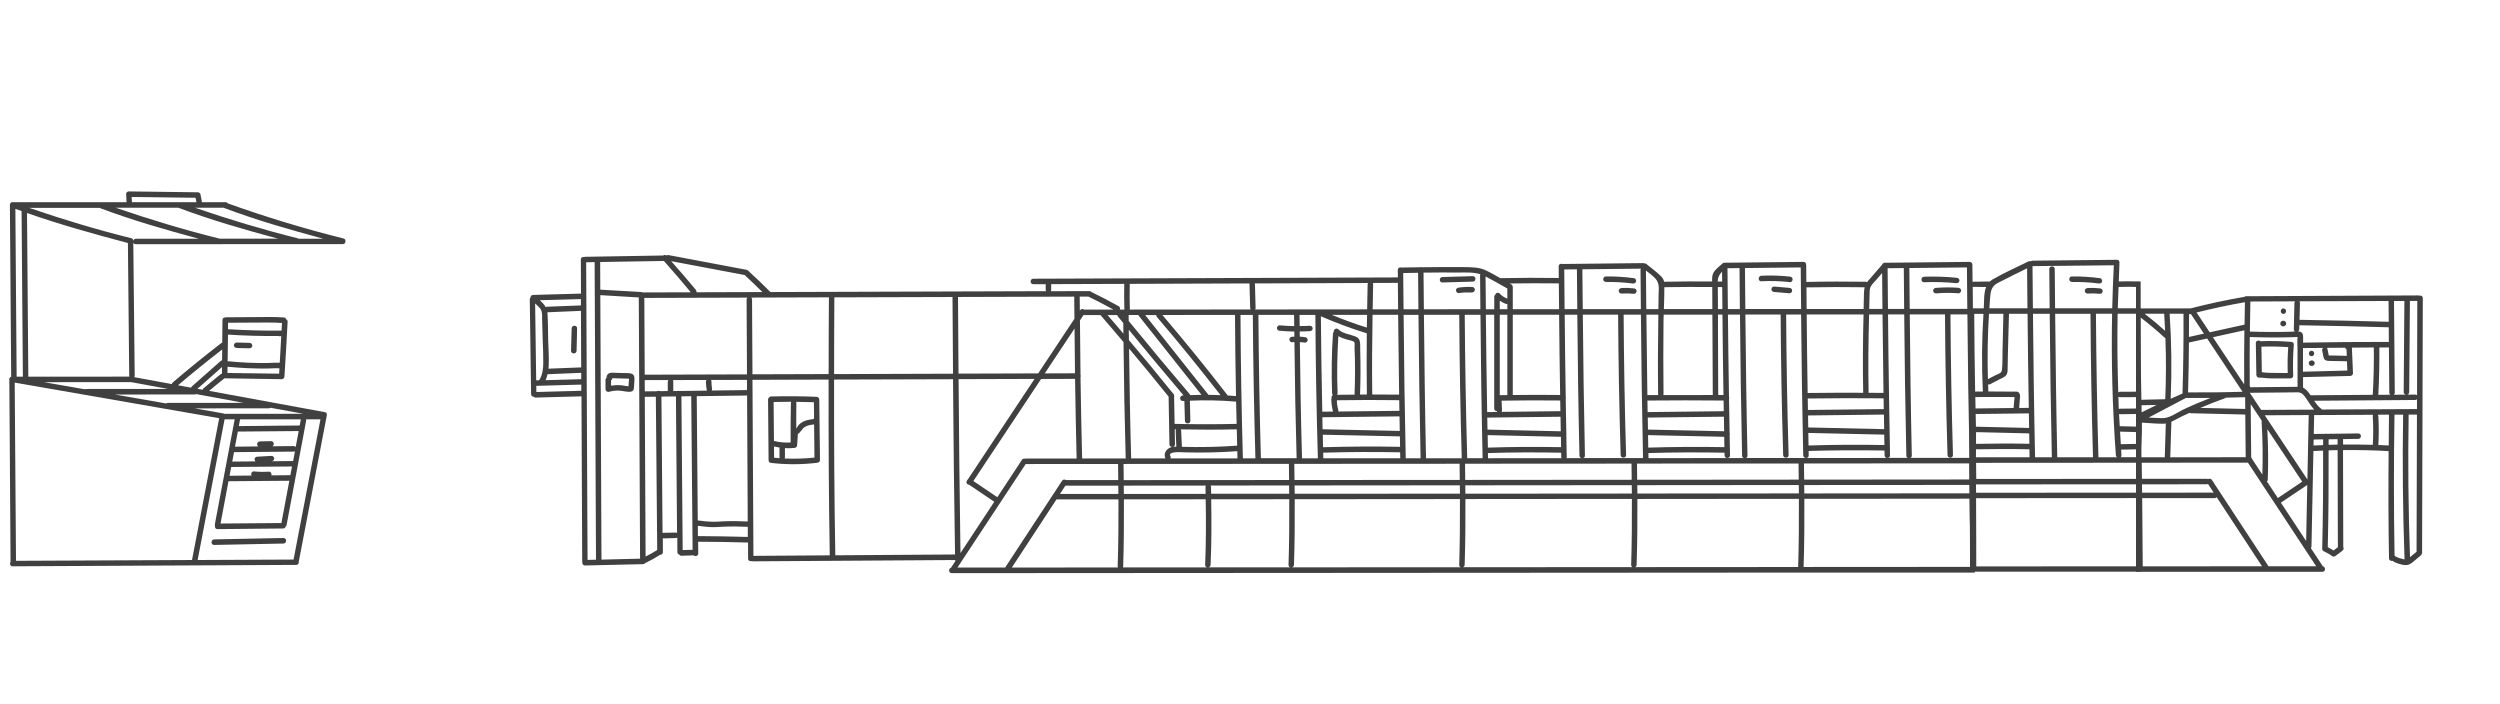 <?xml version="1.0" encoding="UTF-8"?>
<svg id="Calque_1" data-name="Calque 1" xmlns="http://www.w3.org/2000/svg" viewBox="0 0 710.66 200">
  <defs>
    <style>
      .cls-1 {
        fill: none;
      }

      .cls-1, .cls-2 {
        stroke-width: 0px;
      }

      .cls-2 {
        fill: #404040;
      }
    </style>
  </defs>
  <path class="cls-1" d="M-2067.95,38.23v-9.1h10.25M1932.71,807.6v9.12h-10.27"/>
  <g>
    <path class="cls-2" d="M80.58,152.93l-19.7.4c-1,.03-1,1.58,0,1.58l19.7-.4c1-.03,1-1.6,0-1.58Z"/>
    <path class="cls-2" d="M97.68,67.8c-11.14-2.78-22.13-6.12-32.94-9.99-.12-.19-.32-.34-.61-.34h-6.79c.03-.11.04-.24.01-.38l-.38-1.88c-.08-.33-.42-.55-.75-.55l-19.6-.25c-.4,0-.8.35-.77.77l.12,2.23s.01.04.02.06H3.64c-.31-.05-.54.09-.67.32-.1.12-.17.27-.16.47l.37,48.84c-.11.03-.21.08-.28.15-.02.01-.04.03-.05.04-.02.02-.03.04-.04.05-.11.12-.19.28-.19.49h.03s0,.01,0,.01l.35,51.88c-.31.46-.12,1.26.6,1.26l80.6-.4c.58,0,.81-.52.72-.95,0-.03.02-.04.03-.07l7.95-41.45c0-.05,0-.1,0-.15.06-.35-.08-.72-.55-.8l-32.9-6.05c1.43-1.22,2.89-2.41,4.38-3.59.02,0,.03.02.04.02l16.22.25c.45,0,.75-.37.77-.8.35-5.18.62-10.35.9-15.53.02-.33-.15-.54-.37-.65-.09-.29-.32-.54-.71-.57-2.73-.2-5.45-.12-8.18-.1l-8.18.05c-.07,0-.13.02-.2.04-.42-.04-.88.2-.88.74,0,2.15-.05,4.29-.07,6.44-.1.02-.2.06-.3.14-4.68,3.6-9.26,7.32-13.75,11.15-.18.15-.25.32-.26.48l-10.72-1.97c.09-.12.15-.26.15-.44l-.4-37.83c.1.27.33.48.7.48l58.87-.03c.52,0,.77-.43.74-.84.02-.32-.13-.65-.54-.76ZM84.86,67.85c-.07-.05-.15-.1-.26-.12-9.83-2.46-19.55-5.37-29.13-8.67h8.15s.05.03.08.05c9.21,3.49,18.68,6.18,28.19,8.75h-7.04ZM62.38,67.85s-.06-.04-.1-.05c-9.91-2.47-19.69-5.41-29.34-8.74h17.78c9.27,3.5,18.79,6.22,28.35,8.79h-16.68ZM37.45,55.99l18.14.23.25,1.26h-5.05s-.08,0-.12,0h-13.16s.01-.03,0-.06l-.08-1.44ZM69.24,114.51l-21.54.02c-.19,0-.34.07-.45.16-4.87-.85-9.75-1.7-14.62-2.54l22.75-.02c.15,0,.27-.04.37-.1,4.5.83,8.99,1.65,13.49,2.48ZM86.2,117.63h-22.48c-.08-.06-.18-.11-.31-.13-2.69-.47-5.39-.93-8.08-1.41l21.11-.02c.19,0,.34-.07.45-.16,3.11.57,6.21,1.15,9.31,1.71ZM79.99,148.68l-17.3.14,2.26-12.02,17.3-.14c-.75,4.01-1.52,8.01-2.26,12.02ZM65.71,132.75l17.3-.15c-.16.83-.31,1.65-.47,2.48l-5.4.05c.04-.09.05-.19.04-.31,0-.37-.33-.8-.75-.75-1.43.1-2.85.08-4.25-.07-.42-.05-.8.4-.8.77,0,.17.1.29.18.41l-6.31.06.47-2.49ZM83.29,131.08c-.08-.03-.16-.05-.26-.05v.03c-1.94,0-3.88.04-5.81.05.4-.04.74-.35.74-.75-.03-.4-.35-.8-.8-.77l-4.02.23c-.42,0-.8.33-.77.77,0,.21.09.42.24.56-2.2.02-4.39.03-6.59.06l.5-2.68,16.98-.15c.13,0,.24-.03.34-.07-.18.93-.35,1.85-.52,2.78ZM84.05,127.06c-.12-.15-.31-.26-.57-.26l-6.09.06c.26-.13.46-.38.44-.69,0-.42-.35-.8-.77-.77l-3.18.07c-.42,0-.8.35-.8.8.02.26.16.49.38.63l-6.66.07.81-4.29s0,0,0,0l17.3-.15c-.29,1.51-.57,3.02-.85,4.53ZM85.19,120.97s-.05-.02-.09-.02h-.03l-17.18.17.36-1.92h17.27c-.11.59-.22,1.18-.33,1.77ZM54.6,159.19l-50.05.23-.37-50.66,58.13,10.12-7.72,40.27s0,.02,0,.04ZM6.13,60.05l.37,47.02h-1.77s-.36-47.7-.36-47.7c.58.22,1.17.41,1.75.62,0,.02-.01.04-.01.06h.03ZM24.38,110.58c-.13,0-.24.03-.34.07-3.84-.67-7.68-1.34-11.52-2.01l24.61-.02s.04-.01.06-.01c3.52.65,7.05,1.29,10.57,1.94l-23.39.02ZM36.36,69.08l.37,37.7c0,.1.03.19.06.28l-28.74.02-.37-46.53c9.41,3.31,19.04,5.97,28.68,8.53ZM83.45,159.06l-27.27.13,7.66-39.98h2.87l-5.63,29.8c-.03.15,0,.29.03.41-.1.45.13.99.72.99l18.65-.18c.39,0,.62-.24.71-.53.12-.09.23-.22.27-.42l5.57-29.7c.02-.14.01-.26-.02-.38h4.09l-7.65,39.85ZM57.73,110.5c-.08.07-.08.19-.12.29l-1.49-.27,6.99-6.18c-.01.63,0,1.27-.02,1.9-.12.03-.24.05-.36.13-1.67,1.35-3.35,2.72-5,4.12ZM64.68,104.23s.06.03.1.03h0c3.8.37,7.61.54,11.43.5,1.06-.02,2.18-.15,3.23-.06-.03.51-.05,1.01-.09,1.52l-14.7-.2c.02-.6.02-1.19.04-1.79ZM79.24,95.52c.16.1.36.12.59.03h.12c-.13,2.5-.27,4.99-.42,7.49-.07.01-.13.04-.2.08-1.03-.06-2.11.04-3.12.06-3.81.06-7.63-.11-11.43-.5-.03,0-.04,0-.07,0,.05-2.52.08-5.04.1-7.56,4.8.31,9.61.44,14.43.39ZM80.16,91.81c-.04.73-.09,1.46-.12,2.19-.01,0-.02-.02-.03-.02-5.07.05-10.14-.08-15.19-.4,0-.61,0-1.22.01-1.83l7.68-.05c2.55,0,5.1-.07,7.66.11ZM63.16,99.31c-.01,1.04-.02,2.08-.03,3.12-.14.02-.27.07-.4.18l-8.2,7.25c-.12.1-.18.22-.21.34l-3.72-.68c4.11-3.49,8.31-6.9,12.57-10.19ZM37.89,68.41s0,0,0,0c0-.09-.02-.17-.05-.25,0,0,0,0,0-.01-.07-.19-.23-.35-.48-.42-9.82-2.45-19.52-5.36-29.09-8.65h19.99s.03.02.06.03c9.21,3.49,18.68,6.18,28.18,8.75h-17.88c-.4,0-.63.26-.71.56Z"/>
    <path class="cls-2" d="M67.28,98.9v.03l3.65.08c.42,0,.8-.35.8-.75-.03-.45-.35-.8-.8-.8l-3.65-.1c-.42,0-.8.38-.8.8.03.42.35.75.8.75Z"/>
    <path class="cls-2" d="M162.5,93.35l-.18,6.37c0,1,1.55,1,1.58,0l.15-6.37c.03-1-1.52-1-1.55,0Z"/>
    <path class="cls-2" d="M232.13,112.8c-4.31-.18-8.63-.21-12.95-.1-.28.01-.47.15-.6.33-.15.12-.25.31-.25.57l.15,17.25c0,.45.35.72.77.75,4.35.5,8.75.48,13.07-.05.4-.05.77-.33.77-.77l-.2-17.2c0-.45-.35-.75-.77-.77ZM221.62,130.24c-.52-.04-1.05-.08-1.57-.13l-.03-3.19c.53.13,1.06.23,1.59.31,0,.03-.03.04-.03.07v2.75c0,.07.02.13.04.19ZM220.21,125.38c-.07-.02-.13,0-.2-.01l-.1-11.1c1.68-.04,3.35-.06,5.02-.06-.06.1-.1.22-.1.37v-.03c-.09,3.73-.11,7.47-.08,11.2,0,.01,0,.02,0,.03-1.53.08-3.05-.02-4.56-.4ZM226.35,121.79c0-2.4-.02-4.8.03-7.21,0-.14-.03-.26-.08-.36,1.69.02,3.37.06,5.06.12l.05,4.6c-.1.05-.19.12-.26.22-.93.09-1.85.24-2.72.63-.5.25-1,.6-1.4,1.03-.15.19-.42.72-.68.98ZM223.02,130.33c.04-.09.11-.17.11-.27v-2.67c.9.05,1.8.04,2.7-.06.45-.05.75-.33.77-.8l.21-3.18c.76-.39,1.12-1.4,1.84-1.89.8-.56,1.79-.72,2.77-.8l.1,9.42c-2.83.29-5.67.38-8.5.25Z"/>
    <path class="cls-2" d="M179.58,106.25c-.57-.25-1.33-.18-1.93-.2l-2.05-.05-1.17-.05c-.38,0-.75-.03-1.13.1-.36.12-.65.4-.8.75-.09.22-.1.42-.07.62-.19.12-.33.32-.33.61l.02.02v2.58c0,.5.5.87,1,.75,1.2-.35,2.47-.45,3.7-.25.68.1,1.37.25,2.08.25.35,0,.75-.05,1-.33.27-.27.3-.67.33-1.05l.12-2.08c.05-.7-.05-1.37-.77-1.67ZM177.68,109.68c-1.31-.27-2.66-.27-3.97-.04l-.03-1.53s.11-.02.15-.06c.16-.16.22-.34.21-.53.1,0,.2-.02.24-.02l1.2.05,2.42.07c.29,0,.65,0,.9.04v.31l-.1,1.18-.03.57v.09l-.35-.04c-.23,0-.42-.05-.65-.1ZM178.66,110.1h.01s-.01.1-.01.1v-.1Z"/>
    <path class="cls-2" d="M351.05,89.33s0,0,0,0c0,0,0-.02,0-.02v.03Z"/>
    <path class="cls-2" d="M410.03,80.3l8.63-.25c1,0,1-1.58,0-1.55l-8.63.25c-1,0-1,1.58,0,1.55Z"/>
    <path class="cls-2" d="M418.48,81.58c-1.28-.08-2.55,0-3.83.18-.4.05-.8.33-.77.75,0,.4.35.85.77.8,1.25-.18,2.55-.23,3.83-.18.4,0,.8-.38.77-.8,0-.42-.33-.75-.77-.75Z"/>
    <path class="cls-2" d="M550.3,81.83c-.43.05-.78.35-.78.8,0,.38.35.8.78.75v.03c2.12-.2,4.25-.2,6.4-.03.4.03.78-.37.78-.77,0-.45-.35-.75-.78-.8-2.12-.17-4.25-.15-6.4.03Z"/>
    <path class="cls-2" d="M546.95,80.23c3.1-.13,6.17-.03,9.25.27.43.05.8-.38.8-.77,0-.45-.38-.75-.8-.77-3.07-.31-6.16-.41-9.25-.3-1,.05-1,1.6,0,1.58Z"/>
    <path class="cls-2" d="M508.66,81.83l-4.32-.37c-.4-.05-.8.37-.78.77,0,.45.35.75.78.77l4.32.37c.4.05.8-.37.78-.77,0-.45-.35-.75-.78-.77Z"/>
    <path class="cls-2" d="M500.68,79.95c2.72-.15,5.43-.05,8.15.25.43.05.75-.4.75-.77,0-.48-.33-.75-.75-.8-2.71-.3-5.43-.39-8.15-.25-1,.08-1,1.63,0,1.58Z"/>
    <path class="cls-2" d="M464.08,80.58c.43.08.85-.1.98-.52.1-.38-.13-.92-.55-.98-2.66-.36-5.34-.53-8.02-.5-1,0-1,1.58,0,1.55v.03c2.52-.05,5.07.1,7.6.42Z"/>
    <path class="cls-2" d="M464.45,81.98c-1.17-.14-2.35-.18-3.53-.1-.4.05-.8.35-.78.8,0,.4.35.8.78.77h0c1.17-.08,2.35-.05,3.5.07.43.05.82-.37.8-.75,0-.5-.35-.75-.78-.8Z"/>
    <path class="cls-2" d="M596.56,80.58c.43.08.85-.1.98-.52.1-.38-.13-.92-.55-.98-2.66-.36-5.34-.53-8.02-.5-1,0-1,1.58,0,1.55v.03c2.52-.05,5.07.1,7.6.42Z"/>
    <path class="cls-2" d="M596.94,81.98c-1.17-.14-2.35-.18-3.53-.1-.4.05-.8.35-.78.8,0,.4.35.8.78.77h0c1.17-.08,2.35-.05,3.5.07.43.05.82-.37.8-.75,0-.5-.35-.75-.78-.8Z"/>
    <path class="cls-2" d="M560.73,80.32c-.14,0,.1-.05,0,0-.01-1.7-.04-3.41-.05-5.11,0-.22-.08-.38-.2-.5,0-.01-.02-.02-.03-.03-.02-.02-.05-.04-.07-.06-.12-.1-.27-.18-.48-.18l-17.87.19s-.1,0-.15,0l-5.84.06c-.17-.06-.34-.05-.51.04-.23.07-.41.23-.49.48l-3.4,3.93c-.32.35-.63.7-.9,1.08-.11-.07-.23-.12-.4-.13-5.55-.08-11.08-.08-16.63.05-.09,0-.16.03-.23.05,0-1.58-.03-3.17-.04-4.75,0-.06-.02-.11-.03-.16.02-.41-.22-.84-.74-.84l-17.32.19c-.08,0-.15,0-.23,0l-4.8.05c-.14-.03-.29,0-.43.06-.12.05-.22.11-.3.21-.85.78-2.02,1.61-2.55,2.64-.38.73-.37,1.6-.34,2.43-4.55-.04-9.1-.04-13.66.07-.12-.63-.39-1.09-.92-1.6-1.25-1.25-2.75-2.32-4.13-3.45-.19-.16-.4-.22-.6-.19-.08-.03-.17-.06-.27-.06l-22.93.25c-.47-.19-1.12.03-1.12.68,0,1.1.02,2.2.03,3.3-5.51-.07-10.99-.07-16.5.05-.03,0-.05.01-.08.02-1.28-.73-2.57-1.46-3.89-2.12-2.2-1.1-4.4-1-6.82-1.05-3.88-.02-7.75,0-11.63.05-.2-.07-.42-.07-.61,0-1.73.02-3.46.04-5.18.08-.45-.15-1.05.08-1.05.7v.03c0,.69.02,1.39.02,2.08l-103.64.37c-1,0-1,1.58,0,1.55h3.53s0,1.63,0,1.63c0,.13.05.25.12.36l-78.39.25s-.01-.02-.02-.04c-2.01-2.03-4.07-4.01-6.18-5.93-.08-.17-.25-.3-.5-.34l-22.25-4.2c-.25-.05-.46,0-.63.12-.29-.23-.62-.19-.86,0l-22.28.37c-.09,0-.16.03-.23.05-.43-.07-.92.16-.92.73h0l.04,9.68s-.03,0-.04,0l-13.57.38c-.48,0-.73.37-.74.75-.13.12-.21.3-.21.53l.38,26.93c0,.48.36.72.74.74.12.14.31.24.56.23l13.02-.35.21,47.13c0,.09.03.16.05.24.02.37.26.73.75.71l16.5-.38c.18,0,.32-.07.44-.16.08-.05.15-.12.21-.2.04-.01.07,0,.11-.01,1.42-.69,2.79-1.45,4.11-2.3.39,0,.78-.25.77-.75l-.03-3.96c.06.01.12.03.18.03v.03l3.5-.1c.16,0,.31-.06.44-.15l.03,4.15c0,.39.24.62.54.71.14.19.34.33.59.32l3.48-.11c.43.4,1.32.22,1.32-.54v-.25s0,0,0,0c0,0,0,0,0,0l-.03-3.08s.02,0,.03,0c4.72,0,9.43.09,14.15.23l.02,4.57c0,.62.61.85,1.07.7.1.04.21.07.33.07l57.49-.37c0,.11,0,.22,0,.34l-1.22,1.86c-.76.23-.69,1.53.22,1.53l222.47-.15h68.35l-.6-82.44ZM660.03,116.42c-.05-.09-.12-.17-.21-.24-.83-.59-1.42-1.41-1.98-2.26l28.7-.22c.23,0,.4-.09.52-.21v2.79s-27.03.13-27.03.13ZM658.42,160.96h-13.57s-16.09-24.53-16.09-24.53c-.27-.42-.74-.44-1.08-.24-.1-.05-.21-.08-.35-.08h-18.46c-.03-1.5-.01-3.01-.05-4.52,0-.02,0-.03-.01-.05l30.19-.03,19.41,29.45ZM512.92,141.8l46.96-.04c.03,6.46.34,12.92.15,19.38l-47.33.03s0-.01,0-.02c.21-6.46.25-12.91.21-19.36ZM463.68,160.56c-.02.33.15.54.37.65l-48.19.03c.26-.1.48-.33.49-.69.21-6.22.25-12.45.22-18.69l47.32-.04c.02,6.25-.02,12.49-.21,18.72ZM416.56,140.33c0-.79-.02-1.58-.03-2.37l47.32-.04c0,.79.02,1.59.03,2.38l-47.32.04ZM366.28,160.56c-.02.41.23.64.54.72h-23.39c.35-.03.68-.27.7-.72.27-6.21.29-12.42.17-18.63l22.19-.02c.03,6.22-.01,12.43-.21,18.65ZM272.17,161.34l19.4-29.43s.02,0,.03,0l26.22-.02s-.02.06-.02.09h.03c.04,1.5.02,2.99.05,4.49h-14.84c-.34-.22-.85-.24-1.14.21l-16.16,24.64h-13.58ZM186.82,156.34c-1.07.69-2.17,1.3-3.3,1.86l-.23-45.39,3.14-.04.39,43.58ZM152.12,86.27c.42.39.84.77,1.23,1.19.87.95.75,1.95.75,3.17l.18,6.48c.08,2,.18,4.05.15,6.07,0,1.74-.24,3.44-1.17,4.92l-.84.02-.3-21.86ZM165.21,104.46s-.08-.02-.13-.02l-9.18.36c.03-.28.06-.55.08-.83.1-2.45-.08-4.9-.15-7.35-.05-2.5-.05-5.07-.2-7.6,0-.09-.03-.17-.04-.25l9.49-.4s.04-.01.06-.01l.07,16.11ZM155.64,106.38l9.44-.39c.05,0,.09-.02.14-.03v1.83s-10.12.28-10.12.28c.24-.54.41-1.1.54-1.68ZM166.63,74.55l2.4-.04.39,84.59-2.4.06-.39-84.61ZM188.73,74.19c2.61,2.92,5.16,5.88,7.64,8.9l-13.67.04c-.1-.06-.22-.11-.37-.12l-11.69-.67-.03-7.86,18.12-.3ZM212.34,106.42l-29.07.09-.11-21.82,29.28-.09c-.12.12-.21.29-.21.51h0l.11,21.3ZM212.36,110.92c-.09-.04-.19-.06-.31-.06v.03l-9.72.12c.09-.17.12-.37.07-.57-.11-.66-.16-1.33-.15-2,0-.16-.06-.3-.15-.43l10.24-.03v2.95ZM170.65,83.9l10.93.65.37,74.26-10.97.27-.33-75.18ZM187.63,111.2c-.26-.14-.58-.14-.84.01l-3.5.04-.02-3.2,6.75-.02c-.08.11-.16.23-.17.37h-.03v2.72s0,.02,0,.04l-2.21.03ZM191.28,108.04l9.57-.03c-.08.12-.17.25-.18.41,0,.82.08,1.65.23,2.45,0,.06.05.11.08.17l-7.83.1c-.18-.06-.38-.05-.55,0l-1.21.02s0,0,0-.02v-2.72c0-.13-.05-.26-.12-.38ZM193.69,112.67l2.8-.04.39,43.65-2.82.09-.36-43.7ZM198.06,112.62l14-.18c.12,0,.22-.03.31-.06l.18,35.86c-2.33-.12-4.66-.14-7-.04-1.13.05-2.27.15-3.42.1-1.21-.05-2.42-.17-3.63-.35-.06,0-.1,0-.15,0l-.29-35.33ZM214.15,153.65c.02-.12.02-.23,0-.35l-.25-45.33,21.64-.07c-.03,16.65.04,33.3.33,49.96l-21.7.15-.02-4.36ZM213.9,106.41l-.12-21.3c0-.23-.09-.39-.21-.52l22.06-.07c-.07,7.27-.06,14.54-.08,21.81l-21.66.07ZM237.18,84.53l33.58-.1c.03,7.27.09,14.53.15,21.8l-33.8.11c.02-7.27,0-14.54.07-21.81ZM272.33,84.42l33.03-.1c.01,2.1.05,4.2.06,6.3l-10.3,15.52-22.65.07c-.05-7.27-.12-14.53-.14-21.8ZM309.41,84.31s0,.02.02.02c2.4,1.15,4.74,2.39,7.06,3.67h-8.31c-.34-.23-.85-.25-1.15.21l-.07.11c-.01-1.33-.03-2.67-.04-4h2.5ZM388.64,87.94l-31.87.03c.09-.12.16-.26.15-.45l-.18-6.7c0-.1-.03-.17-.06-.25l32.2-.12c-.06.1-.11.22-.11.37-.07,2.37-.09,4.75-.14,7.13ZM398.89,77.62c1.41-.04,2.82-.05,4.22-.08.02,3.46.06,6.92.09,10.38h-4.22c-.03-3.43-.08-6.87-.1-10.3ZM403.22,89.49c.12,13.59.3,27.19.6,40.78h-4.22c-.3-13.59-.48-27.19-.6-40.77h4.22ZM426.33,85.47c.53.37,1.1.69,1.73.92.12.05.28.02.42-.02v1.53h-2.15s0-2.44,0-2.44ZM428.48,89.47v22.84c-.72.01-1.43.01-2.15.02v-22.86h2.15ZM444.66,76.6l3.6-.04c.02,3.77.07,7.55.1,11.32h-3.6c-.03-3.76-.08-7.52-.1-11.28ZM466.43,87.87h-16.51c-.03-3.77-.08-7.55-.11-11.32l16.64-.18c-.07.11-.11.23-.11.39v.03c.02,3.69.07,7.39.1,11.09ZM488.33,84.44l-.02-2.83c.42,0,.83,0,1.25,0,.01,2.08.04,4.16.06,6.24h-1.28s0-3.42,0-3.42ZM511.99,87.84h-15.85c-.03-3.87-.09-7.76-.11-11.64l15.85-.18c.02,3.94.07,7.88.11,11.82ZM559.24,87.8h-16.38c-.03-3.86-.08-7.74-.1-11.61l16.37-.17c.02,3.93.07,7.85.1,11.78ZM687.07,112.37c-.12-.13-.29-.21-.52-.21l-2.3.02c.31-.07.59-.3.6-.72l.2-25.85s-.01-.04-.01-.07h2.11s-.07,26.83-.07,26.83ZM683.87,112.18l-3.41.03c.17-.12.3-.32.29-.6l-.22-26s0-.03-.01-.05h2.97s-.01.03-.01.05h0s-.2,25.85-.2,25.85c0,.42.28.65.6.72ZM656.64,112.11c-.43-.66-.97-1.25-1.6-1.73-.12-.08-.25-.13-.37-.18,0-1,0-2,0-3.01.03,0,.04.01.07.01l13.35-.33c.4,0,.8-.35.78-.8l-.31-7.25c2.08-.01,4.16-.04,6.24-.05,0,.03-.01.04-.01.07.05,4.45-.05,8.92-.3,13.39l-17.67.13c-.06-.09-.12-.19-.18-.27ZM642.94,119.61c-.03.09-.05.18-.05.3.32,5,.36,10,.22,15l-2.87-4.36c-.04-.18-.14-.35-.3-.45l-.15-15.24c1.05,1.58,2.1,3.17,3.15,4.75ZM302.86,138.06h15.03c.01.77.02,1.55.02,2.34h-16.6s1.54-2.34,1.54-2.34ZM319.45,138.05l23.35-.02c-.07.11-.12.24-.12.41.02.65.01,1.3.03,1.95l-23.24.02c0-.78-.02-1.57-.03-2.35ZM319.43,136.48c-.02-1.5,0-2.99-.05-4.49,0-.04-.02-.06-.02-.1l47.05-.03s-.02.08-.02.13c.04,1.49.02,2.97.05,4.46l-47,.03ZM291.6,130.34c-.1,0-.19.03-.27.06-.3-.08-.64,0-.85.32v.03l-6.98,10.59-6.81-4.6,19.26-29.01,9.65-.03c.11,7.55.26,15.1.44,22.64h-14.44ZM305.58,106.11l-8.59.03,8.46-12.75c.04,4.24.07,8.48.13,12.72ZM307.61,130.33c-.19-7.69-.35-15.39-.46-23.09.09-.22.09-.48,0-.69-.08-5.15-.12-10.3-.16-15.46l1.01-1.53h4.81c2.21,2.53,4.39,5.11,6.56,7.68.11,11.03.31,22.05.62,33.08h-12.38ZM317.6,89.55c.02.14.07.28.18.41.51.62,1.02,1.24,1.53,1.86,0,1,.03,2,.03,3.01-1.5-1.76-2.99-3.53-4.5-5.27h2.76ZM323.57,89.55s.03.08.06.11l17.91,22.57c-1.07.01-2.14.04-3.22.09-.03-.11-.08-.23-.17-.33-5.83-6.84-11.61-13.77-17.3-20.75,0-.56-.02-1.12-.02-1.69h2.74ZM385.06,112.18c-1.66.01-3.31.02-4.97.05.08-.12.14-.26.14-.44-.22-5.42-.12-10.84.22-16.24.79.46,1.67.76,2.58,1.01.5.15,1.7.3,1.97.75.15.3.05,1.1.05,1.45.18,4.47.18,8.94,0,13.41ZM397.73,118.36s.07-.02.1-.02c.03,1.39.05,2.77.07,4.16l-21.93-.48c-.03-1.14-.05-2.27-.08-3.41l21.83-.25ZM376.02,123.57l21.92.48c.02.99.03,1.97.05,2.96-7.3-.14-14.59-.09-21.89.12-.03-1.19-.05-2.38-.08-3.56ZM376.17,130.28c-.02-.53-.02-1.07-.04-1.6,7.29-.22,14.59-.24,21.88-.1.01.56.02,1.12.03,1.68h-21.88ZM397.8,116.8s-.05-.02-.07-.02l-17.31.2c.02-.11.07-.21.04-.32-.15-.54-.27-1.09-.35-1.65l-.03-.2c-.04-.34-.05-.69-.06-1.03,5.9-.09,11.83-.11,17.73-.02.02,1.01.04,2.03.05,3.04ZM388.53,112.14c-.64,0-1.28.02-1.92.02.17-4.22.17-8.46.05-12.7-.03-.85.08-1.88-.18-2.68-.23-.72-.85-1-1.5-1.25-1.52-.57-3.33-.7-4.5-1.9-.62-.58-1.47.07-1.33.71-.13.12-.23.29-.24.51-.38,5.62-.45,11.28-.25,16.93.01.23.11.4.24.52-.36.17-.49.62-.37.99-.03.07-.09.13-.09.21v.03c.02,1.17.2,2.34.48,3.47l-3.03.03s0,0-.01,0c-.19-9.04-.33-18.08-.4-27.12,4.25,1.84,8.58,3.46,12.99,4.82.02,0,.04,0,.06,0-.06,5.8-.06,11.6.02,17.4ZM373.91,89.51c.08,13.59.32,27.18.71,40.77h-4.5c-.32-11-.5-22-.62-33,.15.01.3-.02.45,0l.42.05s.05,0,.08,0l.27.05c.4.08.85-.1.98-.55.08-.38-.12-.88-.55-.95-.55-.1-1.11-.15-1.67-.18,0-.49-.01-.98-.02-1.47.96-.02,1.93-.02,2.89-.09.42-.03.8-.33.8-.77,0-.4-.38-.8-.77-.77-.98.07-1.95.07-2.93.09,0-1.05-.03-2.11-.04-3.16h4.5ZM367.86,89.51c0,1.06.03,2.13.04,3.19-1.38-.02-2.76-.09-4.14-.22-.42-.05-.77.4-.77.77,0,.48.35.75.77.8v-.03c1.39.13,2.78.21,4.16.23,0,.48.01.97.02,1.45-.22.01-.44,0-.65.02-.4.05-.8.33-.77.77,0,.4.35.85.77.8v-.03c.22-.02.45.01.67,0,.11,11,.31,22,.62,33h-10.15c-.39-13.58-.61-27.17-.71-40.76h10.15ZM356.13,89.52c.1,13.59.35,27.18.74,40.77h-3.56c-.39-13.58-.61-27.15-.68-40.73,0-.01,0-.02,0-.03h3.51ZM321.55,130.32c-.3-10.41-.47-20.82-.6-31.23,3.8,4.51,7.56,9.06,11.24,13.66l.24,13.55c.03,1,1.6,1,1.58,0l-.08-4.24c.14,0,.27,0,.41,0-.08.12-.14.26-.14.41l.19,4.5c-.52,0-1.03.02-1.51.17-1.37.42-2.23,1.85-1.58,3.17h-9.76ZM336.23,112.41c-1,.08-1,1.58,0,1.58.15,0,.29-.01.44-.02l.16,5.64c0,1,1.58,1,1.55,0l-.14-5.71c4.4-.19,8.78-.1,13.14.27.04,2.11.1,4.21.15,6.32-5.86.14-11.75.14-17.63,0l-.15-8.08c-.01-.28-.15-.47-.34-.6,0,0,0-.02-.01-.03-4.09-5.1-8.27-10.12-12.49-15.11-.01-.98-.03-1.96-.04-2.94,5.13,6.26,10.31,12.48,15.55,18.64-.07,0-.13.04-.2.04ZM335.97,127.01l-.21-4.55c0-.14-.05-.27-.12-.4,5.32.1,10.64.12,15.93-.02.04,1.55.07,3.1.11,4.64-5.23.38-10.47.49-15.71.33ZM332.68,129.59c-.75-1.43,3.6-1,4.13-1,4.97.14,9.95.02,14.91-.33.02.68.03,1.36.05,2.04h-19.08c.11-.19.14-.44,0-.71ZM351.35,112.59c-.8-.07-1.59-.13-2.39-.18-.03-.05-.04-.1-.08-.15-5.97-7.72-12.13-15.29-18.46-22.72l20.64-.02s0,.02,0,.03c.04,7.68.15,15.36.29,23.03ZM328.69,89.55c-.01.19.04.39.19.57,6.21,7.26,12.2,14.66,18.07,22.2-1.16-.05-2.31-.08-3.47-.09-.03-.06-.05-.12-.1-.18l-17.85-22.49h3.16ZM367.93,131.99s-.02-.09-.03-.13l47.01-.03c.04,1.53.03,3.06.05,4.59h-1.76s-45.22.03-45.22.03c-.03-1.49-.01-2.97-.05-4.46ZM416.46,131.82l47.32-.03c.04,1.53.03,3.06.05,4.59l-47.32.04c-.02-1.53-.01-3.06-.05-4.59ZM426.85,113.9c5.55-.1,11.11-.12,16.66-.05.02,1.01.04,2.02.05,3.03l-16.72.2c.09-.12.14-.27.13-.43l-.13-2.76ZM422.88,123.69l20.83.48c.02.98.03,1.96.05,2.94-6.95-.13-13.88-.09-20.81.13-.03-1.18-.04-2.36-.06-3.55ZM443.6,118.47c.03,1.38.05,2.75.07,4.13l-20.83-.48c-.02-1.14-.04-2.28-.06-3.43.04,0,.07.02.12.02l20.7-.25ZM422.97,128.79c6.93-.22,13.86-.24,20.81-.1,0,.39.01.79.02,1.18,0,.15.04.27.1.37l-20.91.02c-.01-.49-.02-.98-.03-1.47ZM465.34,131.78l32.27-.02h13.65c.04,1.52.02,3.05.05,4.58l-45.92.04c-.02-1.53-.01-3.06-.05-4.59ZM489.95,113.86c.02,1.01.04,2.02.05,3.03l-21.5.25c-.05,0-.09.02-.14.03-.02-1.1-.04-2.2-.06-3.31,7.22-.07,14.42-.07,21.64,0ZM490.11,122.59l-21.65-.48c-.02-1.14-.04-2.28-.06-3.43.04,0,.07.02.11.02l21.53-.25c.03,1.38.05,2.75.07,4.13ZM468.48,123.69l21.65.48c.02.98.03,1.96.05,2.94-7.21-.13-14.43-.09-21.64.13-.02-1.18-.04-2.36-.06-3.55ZM468.57,128.79c7.22-.22,14.43-.24,21.65-.1,0,.25,0,.5.01.76,0,1,1.58,1,1.55,0-.04-1.91-.06-3.82-.1-5.73.07-.19.06-.41-.01-.61-.06-3.22-.12-6.45-.17-9.67.1-.23.09-.5-.01-.73-.13-7.76-.23-15.52-.3-23.28h3.42c.12,13.36.3,26.73.6,40.09,0,.36.21.58.47.69l-27.07.02c-.01-.48-.01-.95-.03-1.43ZM512.81,131.75l46.97-.03c.04,1.53.02,3.06.05,4.58l-46.97.04c-.03-1.53-.01-3.06-.05-4.58ZM535.44,113.23c.02,1.02.04,2.04.05,3.06l-21.56.25c-.02-1.09-.04-2.17-.06-3.26.01,0,.02,0,.03,0,7.18-.1,14.36-.12,21.53-.05ZM535.6,121.99l-21.58-.48c-.02-1.14-.04-2.27-.06-3.41l21.57-.25c.03,1.38.05,2.75.07,4.13ZM514.04,123.07l21.58.48c.02.99.03,1.97.05,2.96-7.19-.14-14.38-.11-21.57.13-.03-1.19-.04-2.38-.06-3.56ZM514.15,129.44c0-.42-.01-.84-.02-1.25,7.19-.21,14.38-.24,21.57-.12.01.46.01.92.02,1.38,0,.45.32.68.67.73l-22.99.02c.39,0,.76-.25.75-.75ZM622.27,89.34s.02,0,.03,0c.16-.04.32-.07.47-.11,1.24,1.87,2.48,3.74,3.72,5.61l-4.25.94c.01-2.14.03-4.29.03-6.43ZM632.72,113.04c1.84-.03,3.68-.06,5.52-.13,0,.04-.03.08-.03.12l.03,3.22-12.76-.3c2.28-.98,4.58-1.9,6.93-2.72.13-.04.22-.12.3-.2ZM637.94,108.59c0,.2,0,.42-.02.64l-8.87-13.37,8.95-1.97c-.07,4.9-.1,9.8-.06,14.7ZM637.46,111.36c-5.16.17-10.31.22-15.47.18.14-4.72.21-9.44.25-14.17l5.18-1.14c3.35,5.04,6.7,10.09,10.05,15.13ZM621.11,113.27h.01c.08-.05.14-.11.19-.16.01,0,.02,0,.03,0,2.35.02,4.7.01,7.05,0-2.64,1.02-5.25,2.11-7.8,3.33-1.82.88-3.92,2.5-5.98,2.43-1.27-.03-2.54-.1-3.82-.18l10.04-5.28.27-.12v-.02ZM608.73,129.98c-.09-3.28.22-6.56.14-9.84,2.05.13,4.14.32,6.18.32.21,0,.41-.07.61-.1l-.29,9.45c0,.06.02.11.03.17h-6.67ZM616.94,129.81l.3-9.82s-.01-.05-.02-.08c1.01-.45,1.98-1.06,2.94-1.52.73-.36,1.49-.68,2.23-1.02.09.04.2.07.31.07v.03l15.55.37.12,12.13-21.49.02c.01-.06.04-.1.04-.17ZM639.64,110.08s0-.01,0-.02v-.12c-.02-.11-.06-.19-.11-.27,0-.05,0-.08-.01-.13v-2.15c-.03-3.86-.02-7.73.01-11.59,4.16.16,8.33.18,12.49.04.27-.03.65,0,.92-.05.09.02.12.02.17.02,0,.05,0,.06,0,.13-.13,1.18,0,2.45,0,3.65.02,3.46.02,6.91,0,10.37-.17,0-.35,0-.52,0l-12.95.12ZM679.07,97.19c-8.07,0-16.16.05-24.23.2-.06,0-.1.02-.15.03v-1.21c0-.48.05-1-.2-1.43-.26-.42-.73-.55-1.25-.59.19-.12.34-.32.35-.61l.03-1.12c8.48.15,16.93.32,25.41.58l.04,4.14ZM654.69,98.91c.05,0,.09.03.15.03,1.84-.03,3.69-.02,5.53-.04-.19.19-.31.45-.26.74h0l.22,1.07c.08.35.1.72.22,1.05.33.95,1.35.83,2.17.85l4.43.09.11,2.63-12.54.33s-.04.01-.07.01c0-2.26.02-4.51.01-6.77ZM666.64,98.85c.07.19.21.36.39.47l.08,1.83-3.72-.09h-1.05l-.35-.02c-.02-.13-.06-.26-.08-.38l-.1-.48-.2-.98c-.02-.13-.09-.23-.18-.32,1.73-.02,3.47-.03,5.2-.04ZM676.35,98.78c.91,0,1.82-.02,2.73-.02l.11,12.85c0,.29.13.48.32.6l-3.44.03c.25-4.47.32-8.94.3-13.38,0-.03-.01-.05-.02-.08ZM679.02,91.47c-8.46-.24-16.89-.44-25.35-.56l.13-4.78c0-.21-.08-.36-.18-.48l25.36-.09s0,.03,0,.04l.05,5.86ZM652.38,94.21c-.36.03-.71.07-.98.08-3.94.12-7.89.1-11.84-.04.03-2.77.07-5.54.14-8.31,0-.09-.02-.16-.04-.23l12.75-.05c-.11.12-.18.27-.19.47l-.17,7.45c0,.3.14.5.33.62ZM638.15,85.91s0,.01,0,.02h0c-.06,2.12-.08,4.23-.11,6.35l-9.9,2.18-3.74-5.63c4.55-1.13,9.14-2.13,13.76-2.92ZM620.4,111.89s-.06,0-.08.02l-3.27,1.44c.34-8.05.24-16.11-.3-24.16h3.94c.04,7.57-.05,15.15-.29,22.7ZM615.46,94.04c-1.87-1.69-3.81-3.31-5.81-4.85h5.55c.11,1.61.19,3.23.26,4.85ZM608.39,90.17c2.39,1.83,4.71,3.75,6.93,5.81.07.07.15.11.23.14.21,5.78.2,11.56-.05,17.36l-6.78.16c-.15-7.82-.27-15.65-.33-23.47ZM613.05,115.11c-1.41.71-2.82,1.42-4.25,2.09-.01-.67-.03-1.33-.05-2,1.43-.03,2.86-.06,4.29-.09ZM559.85,130.15h-16.78c.22-.1.4-.31.39-.64-.3-13.38-.47-26.75-.58-40.13h10.01c.08,13.31.32,26.62.72,39.96,0,1,1.58,1,1.55,0-.4-13.34-.62-26.65-.72-39.97h4.82c.12,13.59.3,27.19.6,40.78ZM541.29,87.81h-4.61c-.03-3.85-.08-7.71-.1-11.56l4.6-.05c.02,3.87.07,7.74.1,11.61ZM541.3,89.38c.12,13.38.3,26.75.6,40.13,0,.33.18.54.4.65h-5.68c.35-.04.66-.28.65-.73-.12-5.62-.2-11.24-.29-16.86.01-.09.01-.18,0-.27-.12-7.64-.22-15.29-.28-22.93h4.61ZM535.41,111.68c-1.41-.01-2.82-.01-4.23-.02-.15-7.43-.07-14.85.14-22.27h3.81c.07,7.43.16,14.86.28,22.29ZM529.63,111.65c-5.24-.02-10.48-.01-15.72.06-.02,0-.04.01-.06.01-.12-7.44-.21-14.88-.27-22.32h16.16c-.2,7.41-.25,14.83-.1,22.25ZM512.6,129.44c0,.49.38.74.77.75h-17.07c.26-.09.46-.31.45-.67-.3-13.37-.47-26.73-.6-40.1h5.17s4.85,0,4.85,0c.08,13.3.32,26.6.72,39.93,0,1,1.58,1,1.55,0-.4-13.33-.62-26.63-.7-39.93h4.25c.12,13.34.3,26.68.6,40.03ZM494.59,87.85h-3.42c-.03-3.86-.09-7.73-.11-11.6l3.42-.04c.02,3.88.07,7.76.1,11.64ZM489.63,89.42c.07,7.62.16,15.25.29,22.87-.5,0-1,0-1.49,0l-.07-18.65v-4.21s1.27,0,1.27,0ZM486.78,91.41l.1,20.88c-4.68-.02-9.37-.01-14.05.02.03-.08.05-.17.05-.27-.08-7.05-.08-14.07,0-21.12.01-.49.03-.99.05-1.48h13.84s0,1.98,0,1.98ZM471.33,112.04c0,.1.03.19.06.27-1.03,0-2.07,0-3.1,0-.12-7.63-.21-15.25-.28-22.87h3.4c-.12,7.53-.16,15.07-.07,22.6ZM467.05,130.22h-17.09c.32-.06.59-.29.58-.71-.3-13.34-.48-26.7-.6-40.06h10.03c.08,13.28.32,26.57.72,39.89,0,1,1.58,1,1.55,0-.4-13.31-.62-26.6-.7-39.89h4.91c.12,13.58.3,27.17.6,40.78ZM448.37,89.45c.12,13.35.3,26.71.61,40.06,0,.42.28.65.6.72h-4.31c.06-.1.1-.22.09-.37-.05-2.08-.07-4.16-.11-6.25.04-.15.04-.31,0-.46-.07-3.28-.12-6.56-.17-9.83.05-.17.05-.36,0-.52-.13-7.78-.22-15.56-.29-23.34h3.6ZM443.49,112.28c-4.49-.06-8.97-.05-13.46.01v-22.82h13.17c.07,7.6.16,15.21.29,22.81ZM425.48,116.88c.03.08.07.16.12.23l-2.7.03c-.06,0-.1.02-.15.03-.16-9.24-.29-18.47-.37-27.7h2.37s0,26.66,0,26.66c0,.47.36.72.73.74ZM421.45,130.25h-4.37c-.39-13.59-.61-27.18-.71-40.77h4.47c.12,13.58.3,27.17.61,40.77ZM414.81,89.48c.08,13.59.32,27.18.71,40.78h-7.79s-2.36,0-2.36,0c-.3-13.59-.47-27.18-.6-40.78h10.04ZM397.72,112.18c-2.55-.03-5.1-.04-7.64-.04-.1-7.54-.04-15.1.09-22.65h7.27c.07,7.56.16,15.12.28,22.69ZM388.54,93.12c-3.38-1.05-6.69-2.28-9.96-3.62h10.03c-.02,1.2-.05,2.41-.07,3.62ZM355.38,87.51c0,.19.07.34.16.46l-34.37.03c-.06-2.44-.07-4.87-.02-7.31l34.07-.12c-.02.08-.05.15-.04.25l.2,6.7ZM294.08,107.72l-18.93,28.52c-.14.11-.24.27-.29.44-.38.55.1,1.08.63,1.12l7.15,4.83-9.61,14.58c-.26-16.48-.42-32.96-.54-49.43l21.6-.07ZM300.31,141.96h17.63c.03,6.34-.02,12.69-.23,19.03,0,.12.02.23.06.32l-30.14.02,12.68-19.36ZM319.28,160.99c.2-6.34.24-12.69.21-19.04l23.24-.02c.13,6.21.1,12.42-.15,18.63-.02.45.28.69.63.73h-24.01c.05-.08.08-.18.08-.31ZM344.28,140.38c-.02-.65,0-1.3-.03-1.95,0-.17-.07-.3-.15-.41l22.34-.02c.01.79.02,1.57.03,2.36h-22.19ZM368,138l46.98-.04c0,.79.02,1.58.03,2.37h-3.65s-43.33.03-43.33.03c0-.79-.02-1.57-.03-2.36ZM465.41,137.92l34.05-.03h11.87c.01.79.02,1.58.03,2.37l-45.91.03c0-.79-.02-1.59-.03-2.38ZM512.87,137.88l46.97-.03c.01.79.02,1.58.03,2.38l-46.97.04c0-.79-.02-1.59-.03-2.38ZM627.34,137.66c.12,0,.23-.02.33-.07l1.6,2.44-20.35.02c0-.79-.02-1.58-.03-2.37l18.45-.02ZM608.94,141.6h20.63c.25-.01.44-.11.56-.26l12.88,19.63-33.91.02s-.11-12.93-.15-19.4ZM644.4,136.86c.13-.12.23-.3.24-.53.2-4.78.12-9.56-.12-14.34,3.3,4.98,6.61,9.96,9.91,14.93l-6.92,4.65-3.11-4.72ZM655.91,136.31l-12.12-18.26,12.49-.06-.37,18.32ZM642.76,116.51l-3.22-4.85,12.25-.12c1.08,0,2.07-.23,2.88.6.57.6,1.03,1.32,1.47,2,.53.81,1.07,1.6,1.7,2.3l-15.08.08ZM607.19,87.69v74.85h52.98c.94,0,.99-1.39.15-1.54l-3.43-5.19c.1-.12.17-.27.18-.46l.55-27.17s.09.03.15.02c.87-.05,1.73-.07,2.6-.11.04,9.29-.02,18.6-.25,27.91,0,.25.15.58.4.68.87.4,1.68.85,2.47,1.43.24.14.54.14.78,0,.73-.5,1.42-1.05,2.12-1.58.38-.28.39-.73.22-1.06,0-9.18-.04-18.36-.07-27.52,4.32-.05,8.64.03,12.96.29-.08,10.15-.08,20.31.11,30.47.01.57.54.81.98.72.49.32,1,.59,1.55.75.73.22,1.55.5,2.33.45.85,0,1.5-.5,2.1-1l2.12-1.78c.11-.08.16-.21.19-.34.08-.11.13-.24.14-.41l.2-72.35c0-.59-.56-.83-1.01-.71-.09-.03-.18-.06-.29-.06l-48.95.23c-.21,0-.36.08-.48.18-5.14.87-10.23,1.98-15.26,3.27h-14.92c-.14-.03-.29-.03-.43,0l-.19.04ZM531.83,81.36c.35-.62.95-1.15,1.4-1.68l1.79-2.07c.02,3.4.06,6.8.09,10.21h-3.76c.04-1.32.05-2.64.1-3.96.03-.83-.05-1.75.38-2.5ZM513.73,81.69c5.45-.1,10.87-.12,16.32-.03-.29,1.25-.17,2.73-.25,3.98-.02.73-.02,1.46-.04,2.19h-16.2c-.02-2.05-.04-4.11-.05-6.18.07.02.14.04.22.04ZM488.3,80.01c0-1.26.51-2.04,1.22-2.78,0,.94.02,1.87.03,2.8-.41,0-.83,0-1.24,0v-.02ZM486.73,81.59l.03,6.27h-13.78c.08-2.07.14-4.15.13-6.22,4.55-.08,9.08-.09,13.62-.05ZM470.53,79.14c1.25,1.35,1,2.8.95,4.5-.03,1.41-.04,2.82-.06,4.23h-3.44c-.03-3.65-.08-7.31-.1-10.97.92.71,1.86,1.42,2.65,2.23ZM443.12,80.56c.01,2.44.04,4.89.07,7.33h-13.16s0-6.28,0-6.28c0-.05-.02-.1-.03-.14,0-.23-.11-.46-.37-.61-.16-.09-.32-.19-.48-.28,4.66-.06,9.31-.08,13.98-.02ZM428.48,82v2.89c-.11-.04-.22-.08-.32-.12l.2.08c-.45-.19-.88-.42-1.28-.7-.27-.21-.52-.45-.75-.7-.31-.31-.81-.31-1.12,0-.08.08-.08.19-.11.29-.19.12-.34.32-.34.61v3.57h-2.38c-.03-3.11-.07-6.23-.09-9.34,2.09,1.1,4.15,2.27,6.2,3.44ZM420.79,77.96c-.04.09-.06.18-.06.3v.02c.01,3.21.06,6.41.09,9.62h-4.44s-11.62.01-11.62.01c-.03-3.47-.08-6.94-.1-10.41,3.3-.04,6.6-.06,9.89-.03,2.1,0,4.25-.14,6.24.48ZM397.43,87.93h-7.23c.05-2.37.06-4.74.13-7.12,0-.15-.03-.27-.08-.37l7.11-.03c.01,2.5.05,5.01.07,7.51ZM298.81,82.41v-1.64l20.77-.07c-.04,2.44-.04,4.87.04,7.31h-1.31c.15-.33.1-.73-.3-.96-2.55-1.43-5.14-2.78-7.77-4.05,0,0,0,0-.01,0-.12-.15-.31-.25-.56-.25l-11.01.03c.07-.11.16-.22.16-.36ZM198,83.09c.03-.23-.04-.49-.2-.7-2.27-2.77-4.63-5.47-7.01-8.15l20.89,3.94c1.71,1.58,3.38,3.2,5.04,4.84l-18.73.06ZM165.13,85v1.82s-.03,0-.05,0l-9.58.37c-.15,0-.27.05-.37.12-.41-.74-1.01-1.37-1.67-1.97l11.62-.32s.03,0,.05-.01ZM152.47,111.43l-.02-1.75,12.79-.35v1.75s-12.76.35-12.76.35ZM192.06,151.39c-1.17,0-2.35.05-3.5.07-.08,0-.15.02-.22.04l-.32-38.76,4.12-.05.32,38.82c-.12-.08-.25-.13-.4-.12ZM198.43,152.41s-.03,0-.04,0l-.02-2.95c1.08.14,2.14.29,3.22.36,1.25.07,2.47,0,3.7-.08,2.43-.12,4.85-.1,7.28.02v2.87c-4.7-.13-9.41-.21-14.13-.24ZM237.45,157.85c-.3-16.66-.38-33.31-.35-49.95l33.81-.1c.12,16.61.29,33.21.57,49.82l-34.03.23ZM367.22,161.28c.31-.07.59-.31.61-.72.21-6.2.25-12.43.21-18.65l46.97-.04c.02,6.23-.02,12.47-.21,18.69-.02.36.17.59.43.69h-19.73s-28.29.03-28.29.03ZM464.8,161.21c.23-.11.42-.32.43-.65.21-6.23.25-12.48.22-18.72l33.33-.03h12.58c.03,6.44-.01,12.89-.21,19.35,0,0,0,.01,0,.02l-46.36.03ZM648.37,142.89l7.28-4.89c.08,0,.15-.03.22-.05l-.32,15.82-7.18-10.88ZM657.77,126.64s-.08.02-.12.03l.04-1.73,2.71-.04s-.02.07-.02.11v.03c0,.5,0,.99,0,1.49-.87.04-1.73.06-2.6.11ZM664.49,124.84v1.54c-.85.02-1.7.04-2.55.07,0-.48,0-.96,0-1.44,0-.05-.02-.09-.03-.13l2.58-.04ZM664.57,155.56l-1.24.93c-.52-.35-1.06-.66-1.63-.94.22-9.18.27-18.35.24-27.53.85-.03,1.71-.05,2.56-.07l.07,27.61ZM666.05,126.36c0-.51,0-1.03,0-1.54l4.32-.06c1,0,1-1.58,0-1.55-4.21.05-8.42.12-12.65.15l.11-5.37,16.76-.08c-.07.11-.11.24-.1.41.17,2.72.17,5.43.01,8.13-2.82-.09-5.64-.11-8.46-.08ZM676.08,126.51c.16-2.72.14-5.46,0-8.2-.01-.17-.08-.3-.17-.42l3.19-.02c-.05,2.92-.04,5.84-.07,8.76-.98-.06-1.96-.09-2.95-.13ZM682.19,158.69c-.54-.14-1.05-.38-1.5-.72,0,0,0,0,0,0-.24-13.37-.24-26.74-.02-40.09h2.45c-.22,13.65-.09,27.31.4,40.96,0,.06.03.11.04.16-.14-.03-.28-.04-.42-.06-.32-.07-.64-.16-.95-.25ZM685.34,158.16c-.08.07-.17.15-.26.24-.48-13.51-.61-27.03-.39-40.55h2.36s-.11,39.01-.11,39.01l-1.6,1.3Z"/>
    <path class="cls-2" d="M651.27,97.18c-2.91-.24-5.82-.31-8.7-.18-.45-.38-1.34-.2-1.32.55h0l.15,9c0,.42.35.83.78.8.75-.03,1.42.1,2.12.15.75.07,1.52.07,2.28.07h4.5c.43,0,.82-.35.8-.75-.13-2.98-.05-5.95.17-8.9.05-.42-.38-.75-.78-.75ZM646.57,106c-.73,0-1.45,0-2.17-.05-.48-.05-.96-.1-1.44-.14l-.12-7.27c2.55-.09,5.09-.04,7.62.14-.18,2.45-.22,4.91-.14,7.36l-3.74-.04Z"/>
    <path class="cls-2" d="M649.09,89.23c1,0,1-1.55,0-1.55s-1,1.55,0,1.55Z"/>
    <path class="cls-2" d="M649.64,91.4l-.15-.12c-.12-.07-.26-.1-.4-.1h-.1c-.1,0-.2,0-.3.08-.09.03-.18.08-.25.15-.08.07-.14.15-.17.25-.04.09-.06.2-.05.3v.23c.05.12.13.25.22.33l.15.12c.13.08.25.12.4.12h.1c.13,0,.22-.02.3-.07.1-.04.18-.1.25-.18.08-.07.14-.15.17-.25.05-.09.08-.2.08-.3l-.05-.2c-.04-.13-.1-.25-.2-.35Z"/>
    <path class="cls-2" d="M657.09,101.25c1,0,1-1.55,0-1.55s-1,1.55,0,1.55Z"/>
    <path class="cls-2" d="M656.69,103.9c.13.07.25.12.4.12h.1c.13,0,.22,0,.3-.07.09-.03.18-.08.25-.15.08-.07.14-.15.17-.25.05-.09.08-.2.08-.3l-.05-.22c-.04-.13-.1-.25-.2-.35l-.15-.1c-.12-.08-.26-.12-.4-.13h-.1l-.3.08c-.09.03-.18.08-.25.15-.08.07-.14.15-.17.25-.05.1-.06.21-.05.33v.2c.05.12.13.25.22.35l.15.1Z"/>
    <path class="cls-2" d="M607.19,80c-.7-.06-4.2-.05-4.9.01.07-1.67.1-3.34.19-5.01,0-.05-.01-.08-.02-.12.14-.46-.09-1.05-.71-1.03l-24.02.25c-.21,0-.36.08-.48.18-.15-.05-.32-.05-.5,0-.02,0-.03,0-.05.01-.03.01-.05,0-.08.02h0c-3.42,1.7-6.98,3.25-10.3,5.18-.26.15-.67.53-.68.53l-6.02.08v1.42l4.96.07c-.71,1.81-.54,4.15-.67,6.05h-4.3l.42,74.87h48.48v-82.5l-1.34-.03ZM601.78,129.98h-5.27c-.39-13.58-.61-27.18-.71-40.79h4.59c-.26,13.41.1,26.83,1.07,40.21.02.26.14.45.31.57ZM600.88,75.41c-.21,4.07-.35,8.14-.45,12.22h-16.24c-.03-3.71-.08-7.43-.1-11.15,0-1-1.55-1-1.55,0,.02,3.72.07,7.44.1,11.16h-4.76c-.03-3.99-.09-7.99-.11-11.99l23.1-.24ZM594.96,129.98h-10.15c-.3-13.58-.47-27.18-.6-40.78h10.04c.08,13.6.32,27.2.71,40.78ZM583.26,129.99h-4.76c-.3-13.6-.47-27.2-.6-40.79h4.76c.12,13.6.3,27.19.6,40.79ZM576.94,129.99h-15.25c-.02-.75.04-1.51.01-2.27,5.01-.09,10.15-.11,15.16,0,.01,0,.02,0,.03,0,.02.76.02,1.51.04,2.27ZM576.88,126.15s0,0,0,0c-5.02-.11-10.13-.08-15.16.02-.03-1.11.01-3.33.01-3.33l15.1.36c.02.99.03,1.97.05,2.96ZM576.7,115.94l-2.73.03.21-2.67c.06-.53.16-1.18-.21-1.55-.11-.24-.32-.42-.66-.42-2.7-.04-5.4-.05-8.09-.05-.03-.67-.04-1.34-.07-2.01.18.05.37.05.58-.06l2.75-1.43c.65-.33,1.5-.6,1.88-1.25.45-.65.32-1.65.35-2.4l.05-2.93.32-11.99h5.28c.08,8.9.2,17.81.35,26.73ZM574.03,112.19h0s.03.16.03.16c0,0,0,.01,0,.02,0-.06,0-.12-.03-.18ZM565.67,85.2c.18-2.08.18-3.7,2.25-4.78,2.76-1.42,5.53-2.78,8.31-4.16.02,3.79.07,7.58.1,11.37h-10.82c.06-.81.1-1.63.16-2.44ZM565.4,89.21h4.09s-.24,10.42-.24,10.42c-.05,1.75.03,3.55-.15,5.28-.05.48-.05.67-.37,1-.33.3-.98.5-1.38.7l-2.26,1.16c-.18-6.19-.08-12.38.31-18.55ZM561.2,89.22h2.63c-.49,7.35-.53,14.7-.18,22.07-.73,0-1.46.01-2.19.02-.13-7.36-.22-14.72-.26-22.09ZM561.5,112.87c3.72-.03,7.44-.04,11.17,0h0s-.05.5-.05.5l-.1,1.03-.13,1.58-10.81.13c-.02-1.08-.05-2.16-.07-3.24ZM561.61,117.69l15.12-.18c.02,1.38.05,2.76.07,4.14l-15.11-.36c-.03-1.2-.06-2.4-.08-3.6ZM607.19,160.98l-45.41.03s0-12.93-.05-19.39l45.46-.03v19.4ZM607.19,140.04l-45.46.03c0-.79-.02-1.58-.03-2.37l45.49-.03v2.36ZM607.19,136.12l-45.41.03c-.03-1.51-.01-3.02-.05-4.52,0-.02-.01-.04-.01-.06l45.47-.03v4.58ZM607.19,129.97h-4.36c.15-.12.24-.31.22-.57-.04-.53-.05-1.05-.09-1.58,1.55-.05,2.68-.06,4.23-.09v2.23ZM607.19,126.18c-1.57.03-2.75.04-4.32.09-.08-1.19-.14-2.38-.21-3.57l4.53.12v3.36ZM607.19,121.27l-4.62-.12c-.06-1.15-.15-2.31-.2-3.46.08.03.17.06.28.06l4.54-.06v3.58ZM607.19,116.12l-4.54.06c-.14,0-.26.04-.36.09-.05-1.17-.07-2.34-.11-3.51.12.1.27.17.47.16.89-.02,3.65-.02,4.54-.03v3.22ZM607.19,111.34c-.63,0-3.91,0-4.54.02-.22,0-.38.09-.5.21-.24-7.46-.33-14.92-.18-22.38h5.22s0,22.15,0,22.15ZM607.19,87.63h-5.18c.05-2.02.15-4.04.22-6.05.72-.06,4.24-.08,4.96,0v6.05Z"/>
  </g>
</svg>